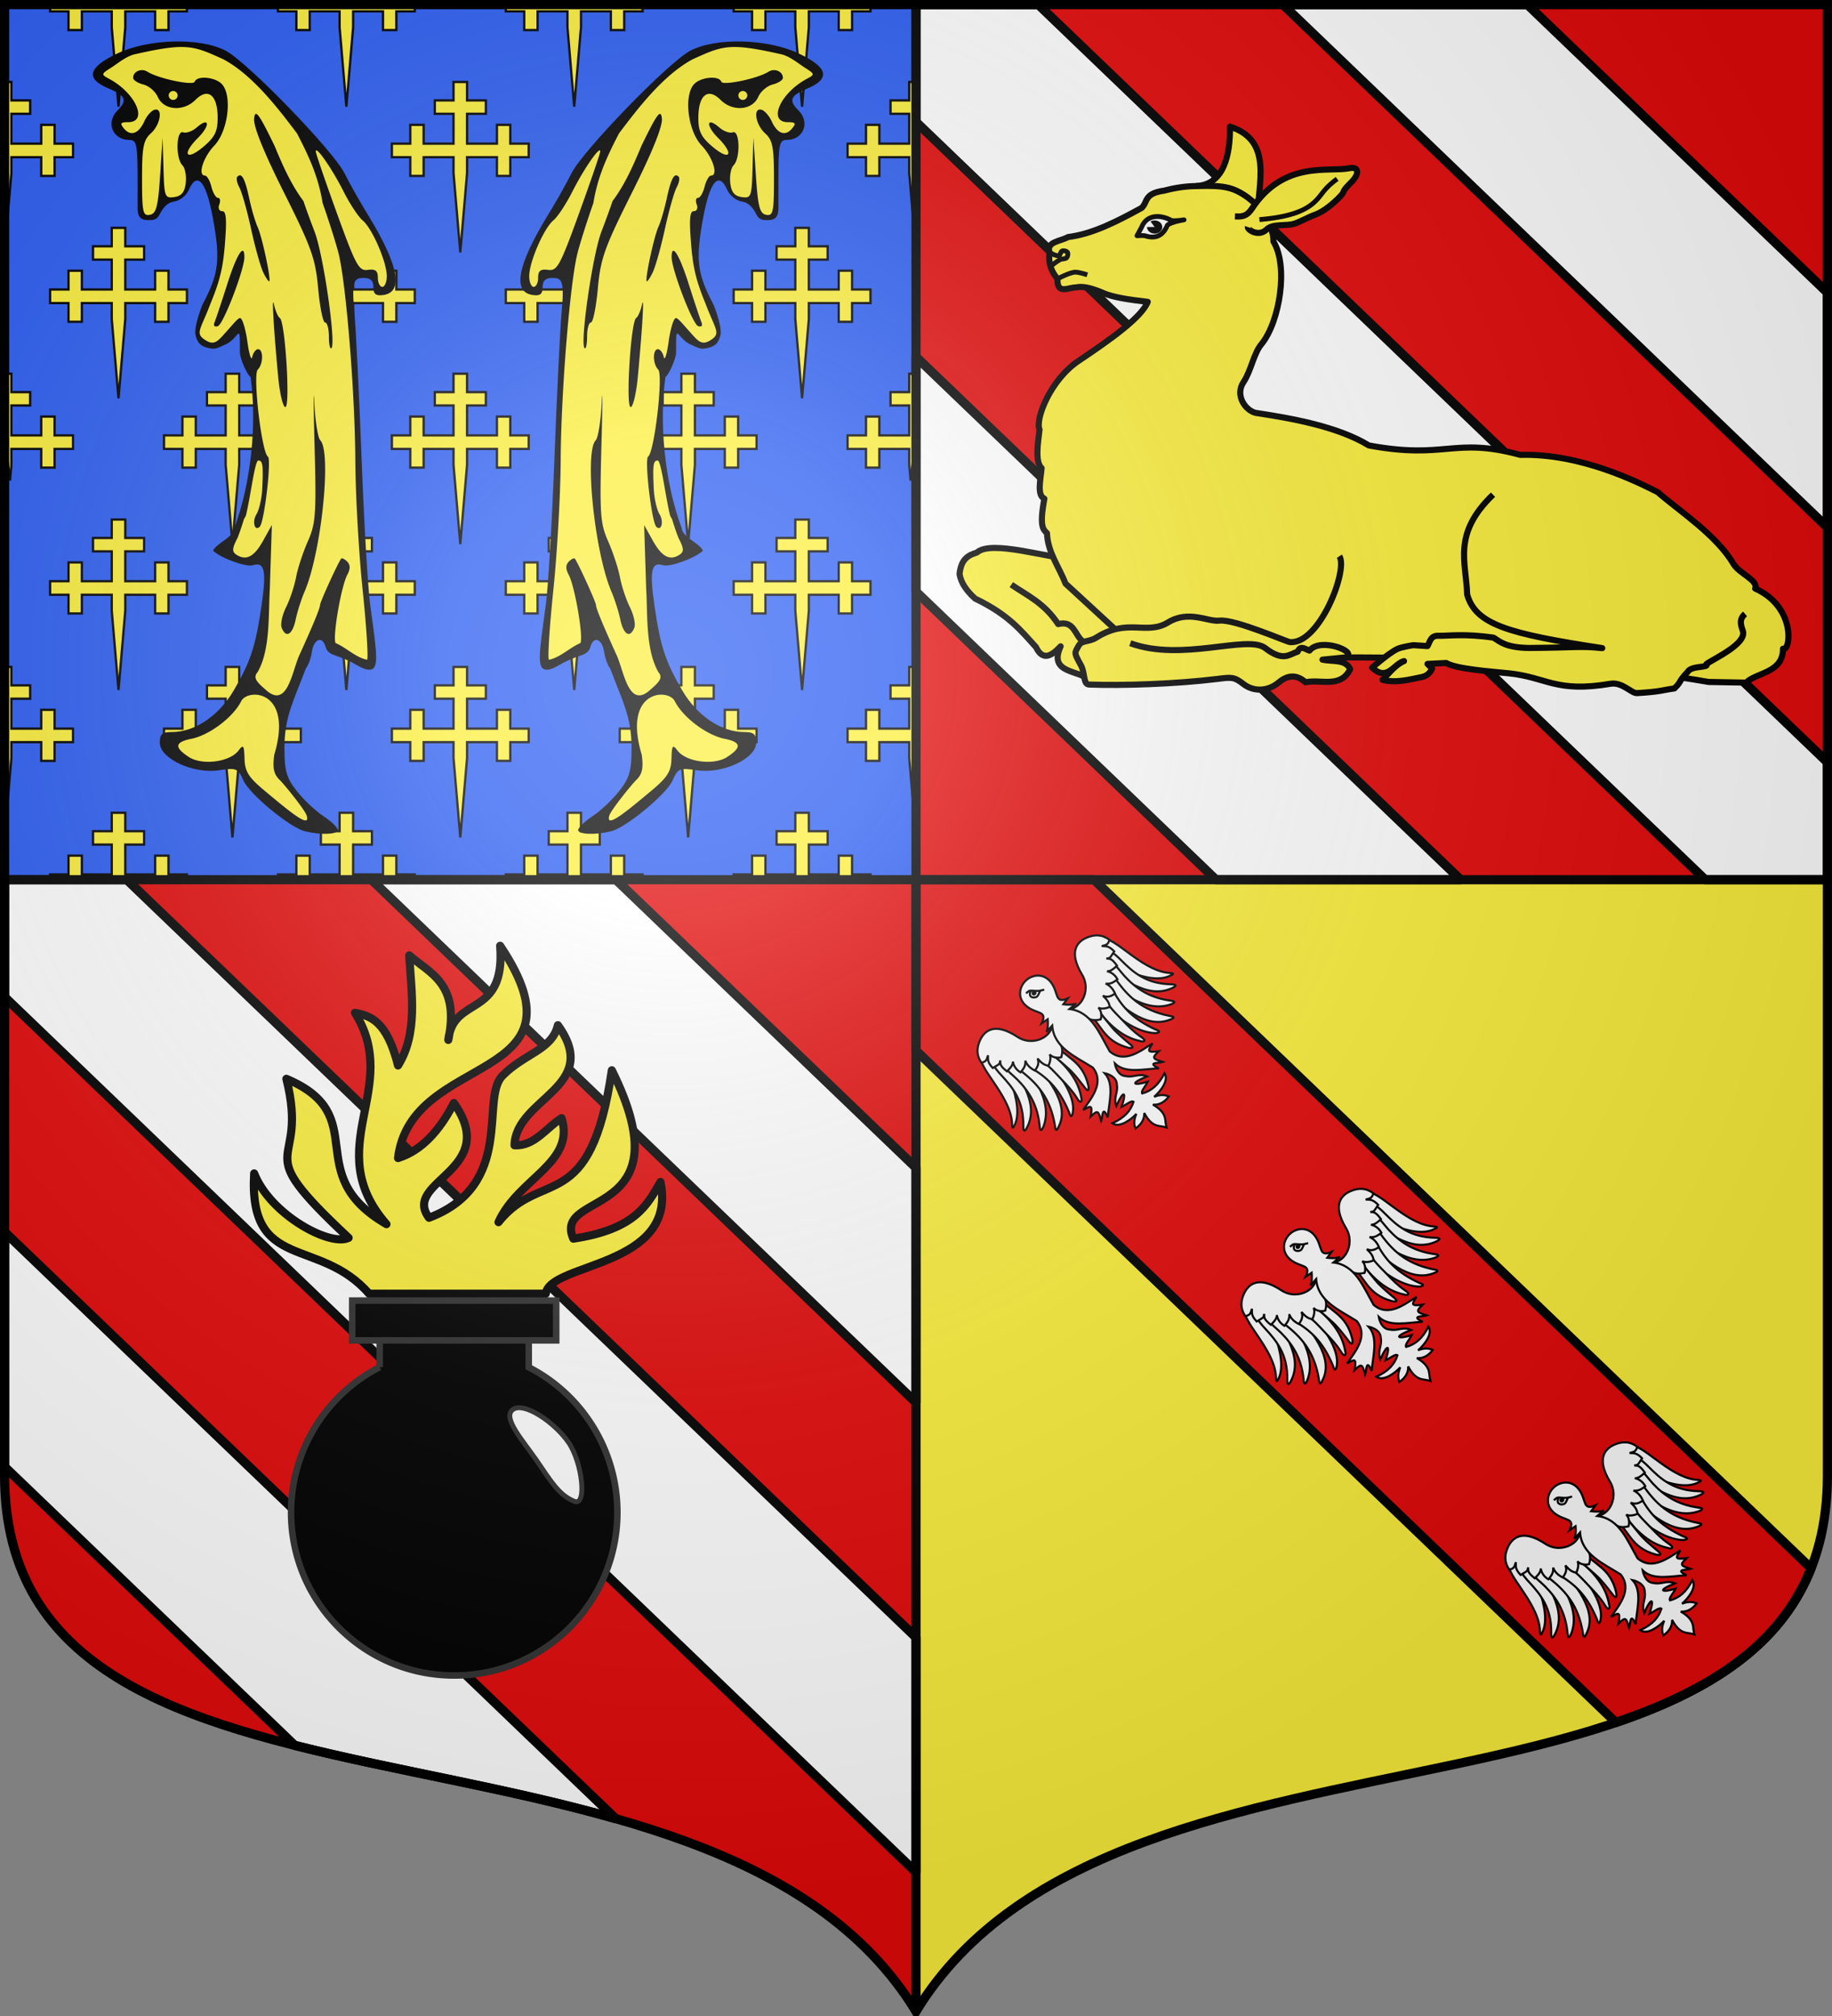 <svg xmlns="http://www.w3.org/2000/svg" xmlns:xlink="http://www.w3.org/1999/xlink" width="600" height="660" version="1.0"><rect width="100%" height="100%" fill="#808080" stroke="none"/><defs><g id="b"><path id="a" d="M0 0v1h.5z" transform="rotate(18 3.157 -.5)"/><use xlink:href="#a" width="810" height="540" transform="scale(-1 1)"/></g><g id="c"><use xlink:href="#b" width="810" height="540" transform="rotate(72)"/><use xlink:href="#b" width="810" height="540" transform="rotate(144)"/></g><g id="f"><path id="e" d="M0 0v1h.5z" transform="rotate(18 3.157 -.5)"/><use xlink:href="#e" width="810" height="540" transform="scale(-1 1)"/></g><g id="g"><use xlink:href="#f" width="810" height="540" transform="rotate(72)"/><use xlink:href="#f" width="810" height="540" transform="rotate(144)"/></g><g id="i"><path id="h" d="M0 0v1h.5z" transform="rotate(18 3.157 -.5)"/><use xlink:href="#h" width="810" height="540" transform="scale(-1 1)"/></g><g id="k"><path id="j" d="M0 0v1h.5z" transform="rotate(18 3.157 -.5)"/><use xlink:href="#j" width="810" height="540" transform="scale(-1 1)"/></g><g id="l"><use xlink:href="#k" width="810" height="540" transform="rotate(72)"/><use xlink:href="#k" width="810" height="540" transform="rotate(144)"/></g><g id="o"><path id="n" d="M0 0v1h.5z" transform="rotate(18 3.157 -.5)"/><use xlink:href="#n" width="810" height="540" transform="scale(-1 1)"/></g><g id="p"><use xlink:href="#o" width="810" height="540" transform="rotate(72)"/><use xlink:href="#o" width="810" height="540" transform="rotate(144)"/></g><g id="r"><path id="q" d="M0 0v1h.5z" transform="rotate(18 3.157 -.5)"/><use xlink:href="#q" width="810" height="540" transform="scale(-1 1)"/></g><g id="s"><use xlink:href="#r" width="810" height="540" transform="rotate(72)"/><use xlink:href="#r" width="810" height="540" transform="rotate(144)"/></g><g id="w"><path id="v" d="M0 0v1h.5z" transform="rotate(18 3.157 -.5)"/><use xlink:href="#v" width="810" height="540" transform="scale(-1 1)"/></g><g id="x"><use xlink:href="#w" width="810" height="540" transform="rotate(72)"/><use xlink:href="#w" width="810" height="540" transform="rotate(144)"/></g><g id="z"><use xlink:href="#k" width="810" height="540" transform="rotate(72)"/><use xlink:href="#k" width="810" height="540" transform="rotate(144)"/></g><g id="C"><path id="B" d="M0 0v1h.5z" transform="rotate(18 3.157 -.5)"/><use xlink:href="#B" width="810" height="540" transform="scale(-1 1)"/></g><g id="D"><use xlink:href="#C" width="810" height="540" transform="rotate(72)"/><use xlink:href="#C" width="810" height="540" transform="rotate(144)"/></g><g id="E"><path d="m0-1-.309.951.476.155z"/><use xlink:href="#q" width="810" height="540" transform="scale(-1 1)"/></g><g id="F"><use xlink:href="#E" width="810" height="540" transform="rotate(72)"/><use xlink:href="#E" width="810" height="540" transform="rotate(144)"/></g><g id="I"><path id="H" d="M0 0v1h.5z" transform="rotate(18 3.157 -.5)"/><use xlink:href="#H" width="810" height="540" transform="scale(-1 1)"/></g><g id="J"><use xlink:href="#I" width="810" height="540" transform="rotate(72)"/><use xlink:href="#I" width="810" height="540" transform="rotate(144)"/></g><g id="L"><path id="K" d="M0 0v1h.5z" transform="rotate(18 3.157 -.5)"/><use xlink:href="#K" width="810" height="540" transform="scale(-1 1)"/></g><g id="O"><path id="N" d="M0 0v1h.5z" transform="rotate(18 3.157 -.5)"/><use xlink:href="#N" width="810" height="540" transform="scale(-1 1)"/></g><g id="P"><use xlink:href="#O" width="810" height="540" transform="rotate(72)"/><use xlink:href="#O" width="810" height="540" transform="rotate(144)"/></g><g id="Q"><path d="m0-1-.309.951.476.155z"/><use xlink:href="#j" width="810" height="540" transform="scale(-1 1)"/></g><g id="S"><path d="m0-1-.309.951.476.155z"/><use xlink:href="#v" width="810" height="540" transform="scale(-1 1)"/></g><g id="T"><use xlink:href="#S" width="810" height="540" transform="rotate(72)"/><use xlink:href="#S" width="810" height="540" transform="rotate(144)"/></g><g id="W"><use xlink:href="#i" width="810" height="540" transform="rotate(72)"/><use xlink:href="#i" width="810" height="540" transform="rotate(144)"/></g><g id="Y"><use xlink:href="#w" width="810" height="540" transform="rotate(72)"/><use xlink:href="#w" width="810" height="540" transform="rotate(144)"/></g><g id="ab"><use xlink:href="#r" width="810" height="540" transform="rotate(72)"/><use xlink:href="#r" width="810" height="540" transform="rotate(144)"/></g><g id="ad"><path id="ac" d="M0 0v1h.5z" transform="rotate(18 3.157 -.5)"/><use xlink:href="#ac" width="810" height="540" transform="scale(-1 1)"/></g><g id="ae"><use xlink:href="#ad" width="810" height="540" transform="rotate(72)"/><use xlink:href="#ad" width="810" height="540" transform="rotate(144)"/></g><g id="ah"><path id="ag" d="M0 0v1h.5z" transform="rotate(18 3.157 -.5)"/><use xlink:href="#ag" width="810" height="540" transform="scale(-1 1)"/></g><g id="ai"><use xlink:href="#ah" width="810" height="540" transform="rotate(72)"/><use xlink:href="#ah" width="810" height="540" transform="rotate(144)"/></g><g id="ak"><path id="aj" d="M0 0v1h.5z" transform="rotate(18 3.157 -.5)"/><use xlink:href="#aj" width="810" height="540" transform="scale(-1 1)"/></g><g id="al"><use xlink:href="#ak" width="810" height="540" transform="rotate(72)"/><use xlink:href="#ak" width="810" height="540" transform="rotate(144)"/></g><g id="an"><path id="am" d="M0 0v1h.5z" transform="rotate(18 3.157 -.5)"/><use xlink:href="#am" width="810" height="540" transform="scale(-1 1)"/></g><g id="ao"><use xlink:href="#an" width="810" height="540" transform="rotate(72)"/><use xlink:href="#an" width="810" height="540" transform="rotate(144)"/></g><g id="aq"><path id="ap" d="M0 0v1h.5z" transform="rotate(18 3.157 -.5)"/><use xlink:href="#ap" width="810" height="540" transform="scale(-1 1)"/></g><g id="ar"><use xlink:href="#aq" width="810" height="540" transform="rotate(72)"/><use xlink:href="#aq" width="810" height="540" transform="rotate(144)"/></g><g id="au"><path id="at" d="M0 0v1h.5z" transform="rotate(18 3.157 -.5)"/><use xlink:href="#at" width="810" height="540" transform="scale(-1 1)"/></g><g id="av"><use xlink:href="#au" width="810" height="540" transform="rotate(72)"/><use xlink:href="#au" width="810" height="540" transform="rotate(144)"/></g><g id="ax"><path id="aw" d="M0 0v1h.5z" transform="rotate(18 3.157 -.5)"/><use xlink:href="#aw" width="810" height="540" transform="scale(-1 1)"/></g><g id="ay"><use xlink:href="#ax" width="810" height="540" transform="rotate(72)"/><use xlink:href="#ax" width="810" height="540" transform="rotate(144)"/></g><g id="aB"><path id="aA" d="M0 0v1h.5z" transform="rotate(18 3.157 -.5)"/><use xlink:href="#aA" width="810" height="540" transform="scale(-1 1)"/></g><g id="aC"><use xlink:href="#aB" width="810" height="540" transform="rotate(72)"/><use xlink:href="#aB" width="810" height="540" transform="rotate(144)"/></g><g id="aG"><path id="aF" d="M0 0v1h.5z" transform="rotate(18 3.157 -.5)"/><use xlink:href="#aF" width="810" height="540" transform="scale(-1 1)"/></g><g id="aH"><use xlink:href="#aG" width="810" height="540" transform="rotate(72)"/><use xlink:href="#aG" width="810" height="540" transform="rotate(144)"/></g><g id="aJ"><path id="aI" d="M0 0v1h.5z" transform="rotate(18 3.157 -.5)"/><use xlink:href="#aI" width="810" height="540" transform="scale(-1 1)"/></g><g id="aK"><use xlink:href="#aJ" width="810" height="540" transform="rotate(72)"/><use xlink:href="#aJ" width="810" height="540" transform="rotate(144)"/></g><g id="aN"><use xlink:href="#k" width="810" height="540" transform="rotate(72)"/><use xlink:href="#k" width="810" height="540" transform="rotate(144)"/></g><g id="aP"><path id="aO" d="M0 0v1h.5z" transform="rotate(18 3.157 -.5)"/><use xlink:href="#aO" width="810" height="540" transform="scale(-1 1)"/></g><g id="aQ"><use xlink:href="#aP" width="810" height="540" transform="rotate(72)"/><use xlink:href="#aP" width="810" height="540" transform="rotate(144)"/></g><g id="aS"><path id="aR" d="M0 0v1h.5z" transform="rotate(18 3.157 -.5)"/><use xlink:href="#aR" width="810" height="540" transform="scale(-1 1)"/></g><g id="aT"><use xlink:href="#aS" width="810" height="540" transform="rotate(72)"/><use xlink:href="#aS" width="810" height="540" transform="rotate(144)"/></g><g id="aV"><path id="aU" d="M0 0v1h.5z" transform="rotate(18 3.157 -.5)"/><use xlink:href="#aU" width="810" height="540" transform="scale(-1 1)"/></g><g id="aX"><path id="aW" d="M0 0v1h.5z" transform="rotate(18 3.157 -.5)"/><use xlink:href="#aW" width="810" height="540" transform="scale(-1 1)"/></g><g id="aY"><use xlink:href="#aX" width="810" height="540" transform="rotate(72)"/><use xlink:href="#aX" width="810" height="540" transform="rotate(144)"/></g><g id="aZ"><path d="m0-1-.309.951.476.155z"/><use xlink:href="#y" width="810" height="540" transform="scale(-1 1)"/></g><g id="bb"><use xlink:href="#i" width="810" height="540" transform="rotate(72)"/><use xlink:href="#i" width="810" height="540" transform="rotate(144)"/></g><g id="bd"><path id="bc" d="M0 0v1h.5z" transform="rotate(18 3.157 -.5)"/><use xlink:href="#bc" width="810" height="540" transform="scale(-1 1)"/></g><g id="bf"><path d="m0-1-.309.951.476.155z"/><use xlink:href="#K" width="810" height="540" transform="scale(-1 1)"/></g><g id="bg"><use xlink:href="#bf" width="810" height="540" transform="rotate(72)"/><use xlink:href="#bf" width="810" height="540" transform="rotate(144)"/></g><g id="bh"><path d="m0-1-.309.951.476.155z"/><use xlink:href="#V" width="810" height="540" transform="scale(-1 1)"/></g><g id="bi"><use xlink:href="#bh" width="810" height="540" transform="rotate(72)"/><use xlink:href="#bh" width="810" height="540" transform="rotate(144)"/></g><g id="bk"><path id="bj" d="M0 0v1h.5z" transform="rotate(18 3.157 -.5)"/><use xlink:href="#bj" width="810" height="540" transform="scale(-1 1)"/></g><g id="bl"><use xlink:href="#bk" width="810" height="540" transform="rotate(72)"/><use xlink:href="#bk" width="810" height="540" transform="rotate(144)"/></g><g id="br"><use xlink:href="#Q" width="810" height="540" transform="rotate(72)"/><use xlink:href="#Q" width="810" height="540" transform="rotate(144)"/></g><g id="bs"><path d="m0-1-.309.951.476.155z"/><use xlink:href="#q" width="810" height="540" transform="scale(-1 1)"/></g><g id="bu"><path id="bt" d="M0 0v1h.5z" transform="rotate(18 3.157 -.5)"/><use xlink:href="#bt" width="810" height="540" transform="scale(-1 1)"/></g><g id="bv"><use xlink:href="#bu" width="810" height="540" transform="rotate(72)"/><use xlink:href="#bu" width="810" height="540" transform="rotate(144)"/></g><g id="bw"><path d="m0-1-.309.951.476.155z"/><use xlink:href="#X" width="810" height="540" transform="scale(-1 1)"/></g><g id="bx"><path d="m0-1-.309.951.476.155z"/><use xlink:href="#h" width="810" height="540" transform="scale(-1 1)"/></g><g id="by"><use xlink:href="#bx" width="810" height="540" transform="rotate(72)"/><use xlink:href="#bx" width="810" height="540" transform="rotate(144)"/></g><g id="bA"><use xlink:href="#r" width="810" height="540" transform="rotate(72)"/><use xlink:href="#r" width="810" height="540" transform="rotate(144)"/></g><g id="bC"><path d="m0-1-.309.951.476.155z"/><use xlink:href="#bq" width="810" height="540" transform="scale(-1 1)"/></g><g id="bE"><use xlink:href="#O" width="810" height="540" transform="rotate(72)"/><use xlink:href="#O" width="810" height="540" transform="rotate(144)"/></g><g id="bG"><path id="bF" d="M0 0v1h.5z" transform="rotate(18 3.157 -.5)"/><use xlink:href="#bF" width="810" height="540" transform="scale(-1 1)"/></g><g id="bH"><use xlink:href="#bG" width="810" height="540" transform="rotate(72)"/><use xlink:href="#bG" width="810" height="540" transform="rotate(144)"/></g><g id="bJ"><path id="bI" d="M0 0v1h.5z" transform="rotate(18 3.157 -.5)"/><use xlink:href="#bI" width="810" height="540" transform="scale(-1 1)"/></g><g id="bM"><use xlink:href="#I" width="810" height="540" transform="rotate(72)"/><use xlink:href="#I" width="810" height="540" transform="rotate(144)"/></g><g id="bO"><path id="bN" d="M0 0v1h.5z" transform="rotate(18 3.157 -.5)"/><use xlink:href="#bN" width="810" height="540" transform="scale(-1 1)"/></g><g id="bP"><use xlink:href="#bO" width="810" height="540" transform="rotate(72)"/><use xlink:href="#bO" width="810" height="540" transform="rotate(144)"/></g><g id="bS"><path id="bR" d="M0 0v1h.5z" transform="rotate(18 3.157 -.5)"/><use xlink:href="#bR" width="810" height="540" transform="scale(-1 1)"/></g><g id="bT"><use xlink:href="#bS" width="810" height="540" transform="rotate(72)"/><use xlink:href="#bS" width="810" height="540" transform="rotate(144)"/></g><g id="bV"><path id="bU" d="M0 0v1h.5z" transform="rotate(18 3.157 -.5)"/><use xlink:href="#bU" width="810" height="540" transform="scale(-1 1)"/></g><g id="bW"><use xlink:href="#bV" width="810" height="540" transform="rotate(72)"/><use xlink:href="#bV" width="810" height="540" transform="rotate(144)"/></g><g id="bZ"><path id="bY" d="M0 0v1h.5z" transform="rotate(18 3.157 -.5)"/><use xlink:href="#bY" width="810" height="540" transform="scale(-1 1)"/></g><g id="ca"><use xlink:href="#bZ" width="810" height="540" transform="rotate(72)"/><use xlink:href="#bZ" width="810" height="540" transform="rotate(144)"/></g><g id="cb"><use xlink:href="#bw" width="810" height="540" transform="rotate(72)"/><use xlink:href="#bw" width="810" height="540" transform="rotate(144)"/></g><g id="cc"><path d="m0-1-.309.951.476.155z"/><use xlink:href="#B" width="810" height="540" transform="scale(-1 1)"/></g><g id="cd"><use xlink:href="#cc" width="810" height="540" transform="rotate(72)"/><use xlink:href="#cc" width="810" height="540" transform="rotate(144)"/></g><g id="ce"><path d="m0-1-.309.951.476.155z"/><use xlink:href="#y" width="810" height="540" transform="scale(-1 1)"/></g><g id="ch"><use xlink:href="#bd" width="810" height="540" transform="rotate(72)"/><use xlink:href="#bd" width="810" height="540" transform="rotate(144)"/></g><g id="ck"><path id="cj" d="M0 0v1h.5z" transform="rotate(18 3.157 -.5)"/><use xlink:href="#cj" width="810" height="540" transform="scale(-1 1)"/></g><g id="cl"><use xlink:href="#ck" width="810" height="540" transform="rotate(72)"/><use xlink:href="#ck" width="810" height="540" transform="rotate(144)"/></g><g id="cm"><use xlink:href="#L" width="810" height="540" transform="rotate(72)"/><use xlink:href="#L" width="810" height="540" transform="rotate(144)"/></g><g id="cs"><path id="cr" d="M0 0v1h.5z" transform="rotate(18 3.157 -.5)"/><use xlink:href="#cr" width="810" height="540" transform="scale(-1 1)"/></g><g id="ct"><use xlink:href="#cs" width="810" height="540" transform="rotate(72)"/><use xlink:href="#cs" width="810" height="540" transform="rotate(144)"/></g><g id="cv"><path id="cu" d="M0 0v1h.5z" transform="rotate(18 3.157 -.5)"/><use xlink:href="#cu" width="810" height="540" transform="scale(-1 1)"/></g><g id="cw"><use xlink:href="#cv" width="810" height="540" transform="rotate(72)"/><use xlink:href="#cv" width="810" height="540" transform="rotate(144)"/></g><g id="cy"><path id="bq" d="M0 0v1h.5z" transform="rotate(18 3.157 -.5)"/><use xlink:href="#bq" width="810" height="540" transform="scale(-1 1)"/></g><g id="bo"><use xlink:href="#cy" width="810" height="540" transform="rotate(72)"/><use xlink:href="#cy" width="810" height="540" transform="rotate(144)"/></g><g id="cB"><path id="cA" d="M0 0v1h.5z" transform="rotate(18 3.157 -.5)"/><use xlink:href="#cA" width="810" height="540" transform="scale(-1 1)"/></g><g id="cC"><use xlink:href="#cB" width="810" height="540" transform="rotate(72)"/><use xlink:href="#cB" width="810" height="540" transform="rotate(144)"/></g><path id="cE" d="M-298.5-298.5V183c0 129.055 231.64 65.948 298.5 175.5C66.86 248.948 298.5 312.055 298.5 183v-481.5z"/><path id="d" d="M2.922 27.673c0-5.952 2.317-9.844 5.579-11.013 1.448-.519 3.307-.273 5.018 1.447 2.119 2.129 2.736 7.993-3.483 9.121.658-.956.619-3.081-.714-3.787-.99-.524-2.113-.253-2.676.123-.824.552-1.729 2.106-1.679 4.108z"/><path id="m" d="M2.922 27.673c0-5.952 2.317-9.844 5.579-11.013 1.448-.519 3.307-.273 5.018 1.447 2.119 2.129 2.736 7.993-3.483 9.121.658-.956.619-3.081-.714-3.787-.99-.524-2.113-.253-2.676.123-.824.552-1.729 2.106-1.679 4.108z"/><path id="u" d="M2.922 27.673c0-5.952 2.317-9.844 5.579-11.013 1.448-.519 3.307-.273 5.018 1.447 2.119 2.129 2.736 7.993-3.483 9.121.658-.956.619-3.081-.714-3.787-.99-.524-2.113-.253-2.676.123-.824.552-1.729 2.106-1.679 4.108z"/><path id="y" d="M0 0v1h.5z" transform="rotate(18 3.157 -.5)"/><path id="A" d="M2.922 27.673c0-5.952 2.317-9.844 5.579-11.013 1.448-.519 3.307-.273 5.018 1.447 2.119 2.129 2.736 7.993-3.483 9.121.658-.956.619-3.081-.714-3.787-.99-.524-2.113-.253-2.676.123-.824.552-1.729 2.106-1.679 4.108z"/><path id="G" d="M2.922 27.673c0-5.952 2.317-9.844 5.579-11.013 1.448-.519 3.307-.273 5.018 1.447 2.119 2.129 2.736 7.993-3.483 9.121.658-.956.619-3.081-.714-3.787-.99-.524-2.113-.253-2.676.123-.824.552-1.729 2.106-1.679 4.108z"/><path id="M" d="M2.922 27.673c0-5.952 2.317-9.844 5.579-11.013 1.448-.519 3.307-.273 5.018 1.447 2.119 2.129 2.736 7.993-3.483 9.121.658-.956.619-3.081-.714-3.787-.99-.524-2.113-.253-2.676.123-.824.552-1.729 2.106-1.679 4.108z"/><path id="R" d="M2.922 27.673c0-5.952 2.317-9.844 5.579-11.013 1.448-.519 3.307-.273 5.018 1.447 2.119 2.129 2.736 7.993-3.483 9.121.658-.956.619-3.081-.714-3.787-.99-.524-2.113-.253-2.676.123-.824.552-1.729 2.106-1.679 4.108z"/><path id="U" d="M2.922 27.673c0-5.952 2.317-9.844 5.579-11.013 1.448-.519 3.307-.273 5.018 1.447 2.119 2.129 2.736 7.993-3.483 9.121.658-.956.619-3.081-.714-3.787-.99-.524-2.113-.253-2.676.123-.824.552-1.729 2.106-1.679 4.108z"/><path id="V" d="M0 0v1h.5z" transform="rotate(18 3.157 -.5)"/><path id="X" d="M0 0v1h.5z" transform="rotate(18 3.157 -.5)"/><path id="Z" d="M2.922 27.673c0-5.952 2.317-9.844 5.579-11.013 1.448-.519 3.307-.273 5.018 1.447 2.119 2.129 2.736 7.993-3.483 9.121.658-.956.619-3.081-.714-3.787-.99-.524-2.113-.253-2.676.123-.824.552-1.729 2.106-1.679 4.108z"/><path id="aa" d="M0 0v1h.5z" transform="rotate(18 3.157 -.5)"/><path id="af" d="M2.922 27.673c0-5.952 2.317-9.844 5.579-11.013 1.448-.519 3.307-.273 5.018 1.447 2.119 2.129 2.736 7.993-3.483 9.121.658-.956.619-3.081-.714-3.787-.99-.524-2.113-.253-2.676.123-.824.552-1.729 2.106-1.679 4.108z"/><path id="as" d="M2.922 27.673c0-5.952 2.317-9.844 5.579-11.013 1.448-.519 3.307-.273 5.018 1.447 2.119 2.129 2.736 7.993-3.483 9.121.658-.956.619-3.081-.714-3.787-.99-.524-2.113-.253-2.676.123-.824.552-1.729 2.106-1.679 4.108z"/><path id="az" d="M2.922 27.673c0-5.952 2.317-9.844 5.579-11.013 1.448-.519 3.307-.273 5.018 1.447 2.119 2.129 2.736 7.993-3.483 9.121.658-.956.619-3.081-.714-3.787-.99-.524-2.113-.253-2.676.123-.824.552-1.729 2.106-1.679 4.108z"/><path id="aD" d="M0 0v1h.5z" transform="rotate(18 3.157 -.5)"/><path id="aE" d="M2.922 27.673c0-5.952 2.317-9.844 5.579-11.013 1.448-.519 3.307-.273 5.018 1.447 2.119 2.129 2.736 7.993-3.483 9.121.658-.956.619-3.081-.714-3.787-.99-.524-2.113-.253-2.676.123-.824.552-1.729 2.106-1.679 4.108z"/><path id="aL" d="M2.922 27.673c0-5.952 2.317-9.844 5.579-11.013 1.448-.519 3.307-.273 5.018 1.447 2.119 2.129 2.736 7.993-3.483 9.121.658-.956.619-3.081-.714-3.787-.99-.524-2.113-.253-2.676.123-.824.552-1.729 2.106-1.679 4.108z"/><path id="aM" d="M0 0v1h.5z" transform="rotate(18 3.157 -.5)"/><path id="ba" d="M0 0v1h.5z" transform="rotate(18 3.157 -.5)"/><path id="be" d="M2.922 27.673c0-5.952 2.317-9.844 5.579-11.013 1.448-.519 3.307-.273 5.018 1.447 2.119 2.129 2.736 7.993-3.483 9.121.658-.956.619-3.081-.714-3.787-.99-.524-2.113-.253-2.676.123-.824.552-1.729 2.106-1.679 4.108z"/><path id="bm" d="M2.922 27.673c0-5.952 2.317-9.844 5.579-11.013 1.448-.519 3.307-.273 5.018 1.447 2.119 2.129 2.736 7.993-3.483 9.121.658-.956.619-3.081-.714-3.787-.99-.524-2.113-.253-2.676.123-.824.552-1.729 2.106-1.679 4.108z"/><path id="bn" d="M0 0v1h.5z" transform="rotate(18 3.157 -.5)"/><path id="bp" d="M2.922 27.673c0-5.952 2.317-9.844 5.579-11.013 1.448-.519 3.307-.273 5.018 1.447 2.119 2.129 2.736 7.993-3.483 9.121.658-.956.619-3.081-.714-3.787-.99-.524-2.113-.253-2.676.123-.824.552-1.729 2.106-1.679 4.108z"/><path id="bz" d="M0 0v1h.5z" transform="rotate(18 3.157 -.5)"/><path id="bB" d="M2.922 27.673c0-5.952 2.317-9.844 5.579-11.013 1.448-.519 3.307-.273 5.018 1.447 2.119 2.129 2.736 7.993-3.483 9.121.658-.956.619-3.081-.714-3.787-.99-.524-2.113-.253-2.676.123-.824.552-1.729 2.106-1.679 4.108z"/><path id="bD" d="M0 0v1h.5z" transform="rotate(18 3.157 -.5)"/><path id="bK" d="M2.922 27.673c0-5.952 2.317-9.844 5.579-11.013 1.448-.519 3.307-.273 5.018 1.447 2.119 2.129 2.736 7.993-3.483 9.121.658-.956.619-3.081-.714-3.787-.99-.524-2.113-.253-2.676.123-.824.552-1.729 2.106-1.679 4.108z"/><path id="bL" d="M0 0v1h.5z" transform="rotate(18 3.157 -.5)"/><path id="bQ" d="M2.922 27.673c0-5.952 2.317-9.844 5.579-11.013 1.448-.519 3.307-.273 5.018 1.447 2.119 2.129 2.736 7.993-3.483 9.121.658-.956.619-3.081-.714-3.787-.99-.524-2.113-.253-2.676.123-.824.552-1.729 2.106-1.679 4.108z"/><path id="bX" d="M2.922 27.673c0-5.952 2.317-9.844 5.579-11.013 1.448-.519 3.307-.273 5.018 1.447 2.119 2.129 2.736 7.993-3.483 9.121.658-.956.619-3.081-.714-3.787-.99-.524-2.113-.253-2.676.123-.824.552-1.729 2.106-1.679 4.108z"/><path id="cf" d="M2.922 27.673c0-5.952 2.317-9.844 5.579-11.013 1.448-.519 3.307-.273 5.018 1.447 2.119 2.129 2.736 7.993-3.483 9.121.658-.956.619-3.081-.714-3.787-.99-.524-2.113-.253-2.676.123-.824.552-1.729 2.106-1.679 4.108z"/><path id="cg" d="M0 0v1h.5z" transform="rotate(18 3.157 -.5)"/><path id="ci" d="M2.922 27.673c0-5.952 2.317-9.844 5.579-11.013 1.448-.519 3.307-.273 5.018 1.447 2.119 2.129 2.736 7.993-3.483 9.121.658-.956.619-3.081-.714-3.787-.99-.524-2.113-.253-2.676.123-.824.552-1.729 2.106-1.679 4.108z"/><path id="cn" d="M2.922 27.673c0-5.952 2.317-9.844 5.579-11.013 1.448-.519 3.307-.273 5.018 1.447 2.119 2.129 2.736 7.993-3.483 9.121.658-.956.619-3.081-.714-3.787-.99-.524-2.113-.253-2.676.123-.824.552-1.729 2.106-1.679 4.108z"/><path id="co" d="M0 0v1h.5z" transform="rotate(18 3.157 -.5)"/><path id="cp" d="M2.922 27.673c0-5.952 2.317-9.844 5.579-11.013 1.448-.519 3.307-.273 5.018 1.447 2.119 2.129 2.736 7.993-3.483 9.121.658-.956.619-3.081-.714-3.787-.99-.524-2.113-.253-2.676.123-.824.552-1.729 2.106-1.679 4.108z"/><path id="cq" d="M0 0v1h.5z" transform="rotate(18 3.157 -.5)"/><path id="cx" d="M2.922 27.673c0-5.952 2.317-9.844 5.579-11.013 1.448-.519 3.307-.273 5.018 1.447 2.119 2.129 2.736 7.993-3.483 9.121.658-.956.619-3.081-.714-3.787-.99-.524-2.113-.253-2.676.123-.824.552-1.729 2.106-1.679 4.108z"/><path id="cz" d="M2.922 27.673c0-5.952 2.317-9.844 5.579-11.013 1.448-.519 3.307-.273 5.018 1.447 2.119 2.129 2.736 7.993-3.483 9.121.658-.956.619-3.081-.714-3.787-.99-.524-2.113-.253-2.676.123-.824.552-1.729 2.106-1.679 4.108z"/><path id="cD" d="m-267.374-6.853-4.849 23.83-4.848-23.83v-44.741h-25.213v14.546h-9.698v-14.546h-14.546v-9.697h14.546v-14.546h9.698v14.546h25.213v-25.213h-14.546v-9.698h14.546v-14.546h9.697v14.546h14.546v9.698h-14.546v25.213h25.213v-14.546h9.698v14.546h14.546v9.697h-14.546v14.546h-9.698v-14.546h-25.213v44.741z" style="fill:#fcef3c;fill-opacity:1;stroke:#000;stroke-width:3.807;stroke-miterlimit:4;stroke-dasharray:none;stroke-opacity:1;display:inline"/><radialGradient id="cH" cx="-80" cy="-80" r="405" gradientUnits="userSpaceOnUse"><stop offset="0" style="stop-color:#fff;stop-opacity:.31"/><stop offset=".19" style="stop-color:#fff;stop-opacity:.25"/><stop offset=".6" style="stop-color:#6b6b6b;stop-opacity:.125"/><stop offset="1" style="stop-color:#000;stop-opacity:.125"/></radialGradient></defs><g transform="translate(0 -392.362)"><use xlink:href="#cE" width="744.094" height="1052.362" style="fill:#e20909" transform="translate(300 692.362)"/><path d="M598.5 680.362v195c0 129.055-231.64 65.948-298.5 175.5v-370.5z" style="fill:#fcef3c"/><path d="M1.5 393.862v286.5H300v-286.5z" style="opacity:1;fill:#2b5df2;fill-opacity:1;fill-rule:nonzero;stroke:none;stroke-width:1;stroke-linecap:butt;stroke-linejoin:round;stroke-miterlimit:4;stroke-dasharray:none;stroke-opacity:1"/><path d="M300 1.5v38.406l177.813 170.688L558.469 288H598.5v-38.437l-82.281-78.97L340.03 1.5zm120.156 0 134.469 129.063 43.875 42.125V95.813l-5.469-5.25L500.22 1.5zM300 116.813v76.875L398.25 288h80.125l-38.969-37.406zM1.5 288v38.406l177.813 170.688L300 612.938v-76.875l-82.281-78.97L41.53 288zm120.156 0 134.469 129.063L300 459.188v-76.875l-5.469-5.25L201.72 288zM1.5 403.313v76.875l95.031 91.218c33.064 8.347 70.542 14.124 105.125 24l-60.75-58.312z" style="opacity:1;fill:#fff;fill-opacity:1;fill-rule:nonzero;stroke:#000;stroke-width:3;stroke-linecap:butt;stroke-linejoin:round;stroke-miterlimit:4;stroke-dasharray:none;stroke-opacity:1" transform="translate(0 392.362)"/><path d="M300 288v55.938l229.219 219.968c30.073-10.219 53.803-24.814 63.937-50.468L358.281 288z" style="fill:#e20909;fill-opacity:1;fill-rule:nonzero;stroke:#000;stroke-width:3;stroke-linecap:butt;stroke-linejoin:round;stroke-miterlimit:4;stroke-dasharray:none;stroke-opacity:1" transform="translate(0 392.362)"/><path d="M16.406 1.5v2.219h6.032v6.125h4.375V3.719h9.78v5.187l2.22 26 2.218-26V3.72h9.782v6.125h4.374V3.719h6.032V1.5zm74.625 0v2.219h6.031v6.125h4.376V3.719h9.78v5.187l2.22 26 2.218-26V3.72h9.781v6.125h4.376V3.719h6.03V1.5zm74.625 0v2.219h6.031v6.125h4.375V3.719h9.782v5.187l2.219 26 2.218-26V3.72h9.781v6.125h4.375V3.719h6.032V1.5zm74.625 0v2.219h6.031v6.125h4.375V3.719h9.782v5.187l2.219 26 2.218-26V3.72h9.781v6.125h4.375V3.719h6.032V1.5zM1.5 26.844v55.812l2.219-26V51.47H13.5v6.125h4.375v-6.125h6.031V47.03h-6.031v-6.156H13.5v6.156H3.719V37.25h6.156v-4.375H3.719v-6.031zm72.406 0v6.031h-6.125v4.375h6.125v9.781h-9.781v-6.156H59.75v6.156h-6.031v4.438h6.031v6.125h4.375v-6.125h9.781v5.187l2.219 26 2.219-26V51.47h9.781v6.125H92.5v-6.125h6.031V47.03H92.5v-6.156h-4.375v6.156h-9.781V37.25H84.5v-4.375h-6.156v-6.031zm74.625 0v6.031h-6.125v4.375h6.125v9.781h-9.781v-6.156h-4.375v6.156h-6.031v4.438h6.031v6.125h4.375v-6.125h9.781v5.187l2.219 26 2.219-26V51.47h9.781v6.125h4.375v-6.125h6.031V47.03h-6.031v-6.156h-4.375v6.156h-9.781V37.25h6.156v-4.375h-6.156v-6.031zm74.625 0v6.031h-6.125v4.375h6.125v9.781h-9.781v-6.156H209v6.156h-6.031v4.438H209v6.125h4.375v-6.125h9.781v5.187l2.219 26 2.219-26V51.47h9.781v6.125h4.375v-6.125h6.031V47.03h-6.031v-6.156h-4.375v6.156h-9.781V37.25h6.156v-4.375h-6.156v-6.031zm74.625 0v6.031h-6.125v4.375h6.125v9.781H288v-6.156h-4.375v6.156h-6.031v4.438h6.031v6.125H288v-6.125h9.781v5.187l2.219 26V26.844zM36.594 74.594v6.031h-6.125V85h6.125v9.781h-9.782v-6.156h-4.375v6.156h-6.03v4.438h6.03v6.125h4.375v-6.125h9.782v5.187l2.218 26 2.22-26V99.22h9.78v6.125h4.376v-6.125h6.03V94.78h-6.03v-6.156h-4.376v6.156h-9.78V85h6.156v-4.375H41.03v-6.031zm74.625 0v6.031h-6.125V85h6.125v9.781h-9.781v-6.156h-4.376v6.156h-6.03v4.438h6.03v6.125h4.376v-6.125h9.78v5.187l2.22 26 2.218-26V99.22h9.781v6.125h4.376v-6.125h6.03V94.78h-6.03v-6.156h-4.375v6.156h-9.782V85h6.156v-4.375h-6.156v-6.031zm74.625 0v6.031h-6.125V85h6.125v9.781h-9.781v-6.156h-4.375v6.156h-6.032v4.438h6.031v6.125h4.375v-6.125h9.782v5.187l2.219 26 2.218-26V99.22h9.781v6.125h4.375v-6.125h6.032V94.78h-6.031v-6.156h-4.375v6.156h-9.782V85h6.156v-4.375h-6.156v-6.031zm74.625 0v6.031h-6.125V85h6.125v9.781h-9.781v-6.156h-4.375v6.156h-6.032v4.438h6.031v6.125h4.375v-6.125h9.782v5.187l2.219 26 2.218-26V99.22h9.781v6.125h4.375v-6.125h6.032V94.78h-6.031v-6.156h-4.375v6.156h-9.782V85h6.156v-4.375h-6.156v-6.031zM1.5 122.344v8.406c0 9.218.623 18.058 1.781 26.563l.438-5.157v-5.187H13.5v6.125h4.375v-6.125h6.031v-4.438h-6.031v-6.156H13.5v6.156H3.719v-9.781h6.156v-4.375H3.719v-6.031zm72.406 0v6.031h-6.125v4.375h6.125v9.781h-9.781v-6.156H59.75v6.156h-6.031v4.438h6.031v6.125h4.375v-6.125h9.781v5.187l2.219 26 2.219-26v-5.187h9.781v6.125H92.5v-6.125h6.031v-4.438H92.5v-6.156h-4.375v6.156h-9.781v-9.781H84.5v-4.375h-6.156v-6.031zm74.625 0v6.031h-6.125v4.375h6.125v9.781h-9.781v-6.156h-4.375v6.156h-6.031v4.438h6.031v6.125h4.375v-6.125h9.781v5.187l2.219 26 2.219-26v-5.187h9.781v6.125h4.375v-6.125h6.031v-4.438h-6.031v-6.156h-4.375v6.156h-9.781v-9.781h6.156v-4.375h-6.156v-6.031zm74.625 0v6.031h-6.125v4.375h6.125v9.781h-9.781v-6.156H209v6.156h-6.031v4.438H209v6.125h4.375v-6.125h9.781v5.187l2.219 26 2.219-26v-5.187h9.781v6.125h4.375v-6.125h6.031v-4.438h-6.031v-6.156h-4.375v6.156h-9.781v-9.781h6.156v-4.375h-6.156v-6.031zm74.625 0v6.031h-6.125v4.375h6.125v9.781H288v-6.156h-4.375v6.156h-6.031v4.438h6.031v6.125H288v-6.125h9.781v5.187l.438 5.156A196.5 196.5 0 0 0 300 130.75v-8.406zm-261.187 47.75v6.031h-6.125v4.375h6.125v9.781h-9.782v-6.156h-4.375v6.156h-6.03v4.438h6.03v6.125h4.375v-6.125h9.782v5.187l2.218 26 2.22-26v-5.187h9.78v6.125h4.376v-6.125h6.03v-4.438h-6.03v-6.156h-4.376v6.156h-9.78V180.5h6.156v-4.375H41.03v-6.031zm74.625 0v6.031h-6.125v4.375h6.125v9.781h-9.781v-6.156h-4.376v6.156h-6.03v4.438h6.03v6.125h4.376v-6.125h9.78v5.187l2.22 26 2.218-26v-5.187h9.781v6.125h4.376v-6.125h6.03v-4.438h-6.03v-6.156h-4.375v6.156h-9.782V180.5h6.156v-4.375h-6.156v-6.031zm74.625 0v6.031h-6.125v4.375h6.125v9.781h-9.781v-6.156h-4.375v6.156h-6.032v4.438h6.031v6.125h4.375v-6.125h9.782v5.187l2.219 26 2.218-26v-5.187h9.781v6.125h4.375v-6.125h6.032v-4.438h-6.031v-6.156h-4.375v6.156h-9.782V180.5h6.156v-4.375h-6.156v-6.031zm74.625 0v6.031h-6.125v4.375h6.125v9.781h-9.781v-6.156h-4.375v6.156h-6.032v4.438h6.031v6.125h4.375v-6.125h9.782v5.187l2.219 26 2.218-26v-5.187h9.781v6.125h4.375v-6.125h6.032v-4.438h-6.031v-6.156h-4.375v6.156h-9.782V180.5h6.156v-4.375h-6.156v-6.031zM1.5 218.344v55.812l2.219-26v-5.187H13.5v6.125h4.375v-6.125h6.031v-4.438h-6.031v-6.156H13.5v6.156H3.719v-9.781h6.156v-4.375H3.719v-6.031zm72.406 0v6.031h-6.125v4.375h6.125v9.781h-9.781v-6.156H59.75v6.156h-6.031v4.438h6.031v6.125h4.375v-6.125h9.781v5.187l2.219 26 2.219-26v-5.187h9.781v6.125H92.5v-6.125h6.031v-4.438H92.5v-6.156h-4.375v6.156h-9.781v-9.781H84.5v-4.375h-6.156v-6.031zm74.625 0v6.031h-6.125v4.375h6.125v9.781h-9.781v-6.156h-4.375v6.156h-6.031v4.438h6.031v6.125h4.375v-6.125h9.781v5.187l2.219 26 2.219-26v-5.187h9.781v6.125h4.375v-6.125h6.031v-4.438h-6.031v-6.156h-4.375v6.156h-9.781v-9.781h6.156v-4.375h-6.156v-6.031zm74.625 0v6.031h-6.125v4.375h6.125v9.781h-9.781v-6.156H209v6.156h-6.031v4.438H209v6.125h4.375v-6.125h9.781v5.187l2.219 26 2.219-26v-5.187h9.781v6.125h4.375v-6.125h6.031v-4.438h-6.031v-6.156h-4.375v6.156h-9.781v-9.781h6.156v-4.375h-6.156v-6.031zm74.625 0v6.031h-6.125v4.375h6.125v9.781H288v-6.156h-4.375v6.156h-6.031v4.438h6.031v6.125H288v-6.125h9.781v5.187l2.219 26v-55.812zm-261.187 47.75v6.031h-6.125v4.375h6.125v9.781h-9.782v-6.156h-4.375v6.156h-6.03V288h44.812v-1.719h-6.032v-6.156h-4.374v6.156H41.03V276.5h6.157v-4.375H41.03v-6.031zm74.625 0v6.031h-6.125v4.375h6.125v9.781h-9.781v-6.156h-4.376v6.156h-6.03V288h44.812v-1.719h-6.031v-6.156h-4.375v6.156h-9.782V276.5h6.156v-4.375h-6.156v-6.031zm74.625 0v6.031h-6.125v4.375h6.125v9.781h-9.781v-6.156h-4.375v6.156h-6.032V288h44.813v-1.719h-6.031v-6.156h-4.375v6.156h-9.782V276.5h6.156v-4.375h-6.156v-6.031zm74.625 0v6.031h-6.125v4.375h6.125v9.781h-9.781v-6.156h-4.375v6.156h-6.032V288h44.813v-1.719h-6.031v-6.156h-4.375v6.156h-9.782V276.5h6.156v-4.375h-6.156v-6.031z" style="fill:#fcef3c;stroke:#000;stroke-width:.75;stroke-opacity:1" transform="translate(0 392.362)"/></g><path d="M1.5 288h597M300 658.5V1.5" style="opacity:1;fill:none;fill-opacity:1;fill-rule:nonzero;stroke:#000;stroke-width:3;stroke-linecap:butt;stroke-linejoin:round;stroke-miterlimit:4;stroke-dasharray:none;stroke-dashoffset:0;stroke-opacity:1"/><path d="M-549.988 1130.854c-14.864-17.102-35.92-6.375-34.213-35.804 4.804 12.298 22.614 21.872 28.121 19.172-30.952-28.928-11.517-19.283-18.524-47.327 26.004 10.968 3.81 28.196 29.794 43.257-19.938-22.829 4.739-40.41-9.377-62.904 4.777.959 9.489 2.475 12.826 15.676 5.983-9.643 4.003-21.381 3.325-32.777 6.189 5.423 15.149 8.385 11.638 25.176 1.462-13.429 17.106-6.26 15.44-28.027 27.858 41.586-26.56 31.164-30.403 63.18 6.897-2.172 12.299-7.975 16.626-16.389 14.147 20.13-15.663 23.198-7.401 34.16 25.763-9.784 15.181-35.379 21.805-42.199 6.556-6.75 14.822-7.673 16.559-15.114 13.274 18.396-12.52 21.614-12.912 35.742 5.896.37 9.42-5.19 14.014-8.076 4.146 13.375-12.869 17.818-18.783 30.954 12.874-16.18 27.346-1.634 33.747-45.205 22.313 44.955-17.877 35.533-11.468 50.117 18.647-2.812 22.062-10.19 25.956-16.864 5.264 25.532-32.984 23.913-34.159 33.252z" style="fill:#fcef3c;fill-opacity:1;stroke:#000;stroke-width:2.42;stroke-linejoin:round;stroke-miterlimit:4;stroke-dasharray:none;stroke-opacity:1;display:inline" transform="matrix(1.1 0 0 1.1 725.86 -820.399)"/><path d="M-548.85 1133.52v12.196a55.09 55.09 0 0 0-29.92 48.99c0 30.423 24.663 55.086 55.086 55.086 30.425.002 55.09-24.662 55.09-55.086a55.09 55.09 0 0 0-29.92-48.944v-12.243z" style="fill:#000;fill-opacity:1;stroke:#313131;stroke-width:2.2;stroke-miterlimit:4;stroke-dasharray:none;stroke-opacity:1" transform="matrix(.97 0 0 .97 656.734 -663.777)"/><path d="M-558.12 1123.263h68.876v13.428h-68.876z" style="fill:#000;fill-opacity:1;stroke:#313131;stroke-width:2.2;stroke-miterlimit:4;stroke-dasharray:none;stroke-opacity:1" transform="matrix(.97 0 0 .97 656.734 -663.777)"/><path d="M-485.095 1171.111c4.602 6.643 6.366 21.615 2.022 19.924-5.352-2.083-8.263-7.28-12.864-13.924s-11.717-14.467-7.884-17.122c3.832-2.654 14.125 4.479 18.726 11.122z" style="fill:#fff;fill-opacity:1;stroke:#313131;stroke-width:1.65;stroke-miterlimit:4;stroke-dasharray:none;stroke-opacity:1" transform="matrix(.97 0 0 .97 656.734 -663.777)"/><g transform="translate(0 -392.362)"><g id="cF"><path d="M138.73 517.113c-9.868-2.513-36.203-24.287-40.126-33.177-3.544-8.031-4.536-8.447-16.053-6.724-16.831 2.518-38.733-7.659-38.733-17.998 0-5.68 1.498-7.027 7.824-7.027 15.158 0 30.935-10.64 40.73-27.468 10.962-18.832 14.163-28.613 18.055-55.181 3.358-22.92 2.073-29.027-5.598-26.593-4.348 1.38-20.45-4.377-25.858-9.245-.705-.635 1.59-3.166 5.101-5.624 3.51-2.459 8.381-5.93 8.381-9.045 11.356-29.958 15.082-69.698 10.787-99.406-1.827-.61-6.966-11.764-6.956-16.038.051-22.102-.151-8.503-10.463-4.742 0 0-4.318 2.26-6.343 2.314-2.856.075-6.955-.905-9.107-2.784-1.778-1.552-3.066-4.796-3.294-7.145-.554-5.696 4.5-18.537 4.5-18.537 10.99-20.695 12.065-29.572 6.949-57.359-4.41-23.955-10.267-30.636-15.8-18.024-1.582 3.607-5.828 6.977-9.435 7.49-4.215.598-6.808 3.623-8.559 6.558-1.643 2.755-2.31 5.49-6.744 5.627-5.149.158-8.744-.344-8.744-8V90.752c0-23.319-.583-26.234-5.247-26.234-11.13 0-15.784-11.449-7.87-19.362 6.61-6.61 5.367-9.667-5.83-14.346-15.382-6.427-13.556-13.833 5.65-22.919C36.517-1.84 70.188-2.71 86.927 6.057c14.269 7.473 70.514 65.474 77.892 80.322 3.186 6.413 9.864 18.272 14.84 26.353 20.48 33.262 24.092 51.366 10.628 53.278-4.989.709-6.559-.512-6.559-5.1 0-4.226-1.873-6.033-6.252-6.033-5.997 0-8.173.865-6.316 21.133 1.066 11.622 3.228 55.235 4.807 96.917 1.578 41.681 4.133 84.966 5.677 96.188 4.6 33.423 6 42.265-.87 42.265-3.228 0-8.147-3.216-10.93-4.702-2.784-1.486-7.482-3.46-10.44-4.387s-6.076-2.355-6.929-5.619c-2.036-7.784-7.822-5.701-9.105 3.277-.554 3.882-2.311 8.647-3.905 10.587-8.319 21.932-13.725 31.298-14.033 51.11 0 16.013 1.17 20.255 8.016 29.056 4.409 5.669 12.279 13.106 17.489 16.528s9.473 7.521 9.473 9.11c0 2.949-11.522 3.36-21.68.773" style="fill:#000;fill-opacity:1" transform="matrix(.5 0 0 .5 30.434 405.93)"/><path d="M58.952 3.643c-7.169-.146-16.166 1.302-30.781 4.593-6.012 1.055-12.27 6.452-16.125 8.875-6.684 4.203-6.763 4.529-1.469 7.344 17.488 9.3 25.869 28.406 12.469 28.406-5.055 0-5.535.757-2.688 4.188 4.378 5.275 9.616 3.4 13.313-4.781 1.57-3.473 4.496-6.831 6.5-7.47 5.847-1.86 4.22 9.546-2.188 15.345-4.95 4.48-5.812 8.976-5.812 29.812 0 21.796.563 24.425 5.094 23.563 4.22-.804 5.39-5.248 6.75-25.72l1.625-24.75.562 19.876c.514 18.815.886 19.85 7.094 18.969 4.776-.679 6.803-3.217 7.5-9.313.526-4.604-.459-9.771-2.188-11.5-4.537-4.537-4.103-23.23.5-21.562 2.004.726 5.966-.672 8.782-3.125 8.467-7.377 9.218-1.562.875 6.78-10.754 10.754-7.854 15.415 3.593 5.782 7.507-6.316 9.344-10.052 9.344-18.906 0-14.988-6.277-20.066-14.562-11.781-7.91 7.91-20.794 6.87-24.688-2-1.544-3.52-5.803-7.174-9.469-8.094s-6.656-2.866-6.656-4.344c0-4.237 5.468-6.537 9.469-3.969 6.824 4.38 29.852 9.262 30.844 6.532 1.583-4.358 14.041-3.052 18.156 1.906 6.55 7.893 3.555 30.638-5.25 39.844-7.35 7.685-11.106 19.687-6.156 19.687 1.304 0 3.213 3.274 4.218 7.281 1.006 4.008 2.934 7.313 4.313 7.313 1.38 0 1.766 1.939.844 4.344-.934 2.433-.068 4.375 1.937 4.375 2.736 0 3.095 5.801 1.531 24.062-1.57 18.345-5.509 27.1-10.53 39.781-5.077 12.818-8.167 16.003-3.438 19.594 7.154 5.433 9.409 1.76 15.281-4.719 3.965-4.374 7.405-8.75 8.844-8.75s3.574 6.896 4.75 15.313c1.175 8.416 2.618 12.993 3.218 10.187.601-2.805 2.327-5.093 3.813-5.093 3.587 0 3.445 9.71-.188 13.343-3.399 3.4 2.504 54.16 6.625 56.97 2.493 1.699-2.3 42.862-5.343 45.905-3.316 3.316-5.123-3.361-2.188-8.062 1.803-2.887 3.517-10.367 3.813-16.625.746-15.79.351-18.656-2.563-18.656-2.327 0-5.185 24.536-8.187 36.25-.447.802-.822 1.44-1.219 2.125-1.56 5.156-3.301 10.23-4.344 12.593-3.46 6.672-3.558 8.785-.562 10.72 6.367 4.11 11.58 1.384 17.5-9.22l5.687-10.218-1.344 42.156c-.983 16.516.455 39.28-7.937 54.062-2.758 3.324-1.787 5.578 4.844 11.282 14.188 13.437 17.38-10.189 22.093-21.5 9.178-20.118 13.907-31.537 13.907-33.657 0-1.851 11.292-26.67 13.781-30.28.479-.696 2.26.135 3.969 1.843 2.13 2.13 2.187 4.828.156 8.562-4.082 7.508-9.872 41.278-7.688 44.813 7.032 3.02 13.354 9.568 20.594 10.906.91-.91-.383-21.477-2.906-45.687-2.523-24.211-4.693-62.67-4.813-85.5-.228-43.73-6.017-115.091-10.937-134.782-1.602-6.412-6.323-21.317-10.469-33.093-2.698-16.433-8.098-28.906-16.781-45.563-12.649-16.779-29.061-38.196-48.25-48.531C74.33 6.668 68.17 3.829 58.952 3.643m-6.375 28.812c-1.603 0-2.937 1.303-2.937 2.906s1.334 2.938 2.937 2.938 2.906-1.334 2.906-2.938a2.91 2.91 0 0 0-2.906-2.906m54.156 15c1.532-.27 4.783 5.574 12.125 20.656 5.494 13.163 10.808 25.378 19.094 36.5.854 2.806 4.155 11.864 7.313 20.157 5.748 15.095 14.087 72.943 10.968 76.062-.91.911-1.656-2.486-1.656-7.562s-1.118-9.25-2.5-9.25-3.424-9.975-4.531-22.188c-1.784-19.684-4.338-26.84-22.438-62.969-13.325-26.6-20.114-43.427-19.53-48.468.207-1.792.556-2.832 1.155-2.938m39.625 23.875c-.285-.015-.405.244-.375.813.078 1.418 6.323 19.628 13.875 40.468 12.435 34.314 14.336 37.795 20.25 36.97 4.95-.692 6.532.568 6.532 5.124 0 3.307 1.303 6 2.906 6s2.937-3.156 2.937-7.031c0-9.293-9.568-31.329-15.875-36.563-2.748-2.28-8.338-10.758-12.437-18.875-6.728-13.32-15.817-26.798-17.813-26.906M96.14 87.674c2.12-.13 3.983 4.547 6.281 15.25 1.49 6.938 3.925 15.231 5.406 18.437 2.886 6.248 8.954 34.39 7.688 35.657-.419.418-2.188-2.177-3.938-5.782s-5.346-16.414-7.969-28.437c-2.622-12.024-6.068-24.257-7.687-27.219s-2.194-6.15-1.281-7.062c.524-.525 1.01-.814 1.5-.844m1.968 49.375c.702.09 1.094 1.442 1.094 4.156 0 8.16-13.756 43.992-17.344 45.188-2.316.772-3.136-.273-2.125-2.72.912-2.203 4.678-13.516 8.375-25.124 4.404-13.824 8.208-21.731 10-21.5m20.063 33.781c.116.056.263.558.469 1.531.845 4.008 2.577 7.949 3.812 8.75 3.492 2.266 6.946 58.282 3.594 58.282-1.566 0-3.67-8.835-4.688-19.657-2.653-28.197-3.997-49.295-3.187-48.906m26.469 61.094c.068.081.188 1.558.343 4.562.624 12.018 2.378 23.097 3.907 24.625 7.598 7.6.743 73.611-10.313 99.25-2.074 4.81-4.683 13.009-5.781 18.22-2.099 9.957-6.425 12.416-9.188 5.218-.899-2.344.428-8.374 2.938-13.406s5.444-13.892 6.531-19.688c1.088-5.796 4.572-16.353 7.719-23.469 5.16-11.666 5.578-17.843 4.375-62.78-.55-20.556-.735-32.776-.531-32.532m-39.563 195.812c-3.774.242-6.979 1.982-8.062 4.47-5.278 10.128-19.632 21.24-31.532 24.187-11.864 2.225-12.616 5.608-2.718 12.093 8.709 5.707 26.824 3.39 32.562-4.156 3.214-4.226 3.727-3.53 3.969 5.344.228 8.371 2.632 12.155 13.406 21.125 15.084 12.557 30.173 25.41 27.281 16-1.108-3.607-14.698-20.422-17.562-23.156-3.942-3.764-4.835-7.773-3.656-16.563 9.263-30.853-4.043-39.96-13.688-39.344" style="fill:#fcef3c;fill-opacity:1" transform="matrix(.5 0 0 .5 30.434 405.93)"/></g><use xlink:href="#cF" width="600" height="660" transform="matrix(-1 0 0 1 300 0)"/></g><path d="M-349.928 269.73c-11.486-.897-29.671-7.006-34.455-2.691-2.644.813-5.125 1.952-5.652 6.998.476 3.102 2.494 5.689 5.114 8.076 11.04 5.293 15.102 10.587 19.919 15.881 2.26 4.667 5.105 2.88 8.075-.27-4.229 9.194 6.422 7.566 9.69 11.306l22.342-25.302" style="opacity:1;fill:#fcef3c;fill-opacity:1;fill-rule:nonzero;stroke:#000;stroke-width:2;stroke-linecap:butt;stroke-linejoin:round;stroke-miterlimit:4;stroke-dasharray:none;stroke-dashoffset:0;stroke-opacity:1" transform="translate(704.298 -86.131)"/><path d="M-373.077 277.537c5.255 3.602 10.757 5.973 15.343 12.92 5.29-1.364 5.42 3.723 8.075 5.653" style="opacity:1;fill:none;fill-opacity:1;fill-rule:nonzero;stroke:#000;stroke-width:2;stroke-linecap:butt;stroke-linejoin:round;stroke-miterlimit:4;stroke-dasharray:none;stroke-dashoffset:0;stroke-opacity:1" transform="translate(704.298 -86.131)"/><path d="M-312.628-245.322c9.279-.356 11.255-10.365 11.161-19.454 14.336 4.644 9.127 18.561 8.967 30.188l-13.283.548" style="opacity:1;fill:#fcef3c;fill-opacity:1;fill-rule:nonzero;stroke:#000;stroke-width:2;stroke-linecap:butt;stroke-linejoin:round;stroke-miterlimit:4;stroke-dasharray:none;stroke-dashoffset:0;stroke-opacity:1" transform="translate(704.298 306.23)"/><path d="M-309-245.375c-1.177.001-2.376.045-3.625.063-2.999.042-6.384.434-10.406 1.5-6.728.932-5.267 3.697-7.375 5.656-8.03 4.389-16.065 8.55-24.094 9.531-2.445 1.424-7.246 1.503-6.062 5-.497 3.917.793 6.494 2.593 8.688-.182 5.355 3.633 2.742 6.094 2.812 1.676-.395 4.101-.19 8.656 1.719 3.464 1.59 9.06 2.322 14.813 3-1.974 5.024-12.103 12.288-22.594 19.281-9.23 6.153-14.333 19.08-12.844 22.563-.501 4.251-1.551 10.626.688 12.593-.367 3.983-1.585 8.875.906 10-1.71 9.092-.408 10.086.844 11.281.263 6.379 3.982 11.03 6.062 16.5l21.219 19.532-9.281 6-4.625 2.781c57.241-6.352 149.177-5.577 203.312 3.906l12.313.219c3.197-3.347 12.12-3.087 12.052-11.099 2.456 1.184 4.528-13.554-9.115-19.713 1.155-2.652-5.241-4.9-7.09-8.034-5.637-9.56-17.78-17.347-24.847-23.529-5.823-2.921-24.84-12.738-45-12.187-21.9-5.96-24.283 1.62-49.576-3.088-10.257-6.247-25.42-8.9-37.087-10.66-3.435-.85-6.806-5.803-3.988-10.03 2.553-3.827 3.31-9.425 5.932-12.504 6.038-7.47 8.788-25.587 3.906-33.531.013-6.086-5.19-13.457-12.156-16.687-2.885-1.339-6.095-1.566-9.625-1.563z" style="fill:#fcef3c;fill-opacity:1;stroke:#000;stroke-width:2;stroke-linecap:butt;stroke-linejoin:round;stroke-miterlimit:4;stroke-dasharray:none;stroke-opacity:1" transform="translate(704.298 306.23)"/><path d="M-316.514-234.265s-4.11.644-5.425 1.736c-1.401 3.305-3.715 4.676-7.378 3.472-.768-.14-2.604 0-2.604 0l1.52-2.821c1.694-4.293 6.368-4.085 9.764-2.17 1.207.279 4.123-.217 4.123-.217z" style="fill:#fff;fill-opacity:1;stroke:#000;stroke-width:1.575;stroke-linecap:butt;stroke-linejoin:round;stroke-miterlimit:4;stroke-dasharray:none;stroke-opacity:1" transform="translate(704.298 306.23)"/><path d="M-359.914-219.292s1.894-1.507 2.821-1.953c.613-.295 1.731-.132 2.17-.651.34-.401.514-1.303.217-1.736-.303-.443-1.232-.62-1.736-.434-.525.193-.55 1.351-1.085 1.519-.923.29-3.038-1.085-3.038-1.085M-357.96-214.952s3.834-2.026 5.641-2.17c1.26-.101 4.123.868 4.123.868" style="fill:none;fill-opacity:1;stroke:#000;stroke-width:1.575;stroke-linecap:butt;stroke-linejoin:round;stroke-miterlimit:4;stroke-dasharray:none;stroke-opacity:1" transform="translate(704.298 306.23)"/><path d="M-295.61-231.911c-.262.788 3.459 3.46 6.21.757 1.952-1.917 6.326-.998 8.936-1.817 2.078-.652 4.608-2.162 6.665-2.878 4.425-1.54 9.3-6.836 9.39-7.27.3-1.424 2.482-3.022 3.636-4.544 1.48-1.955 1.437-4.123-1.666-3.484-6.565 1.352-21.385-2.658-31.808 13.178-1.69 2.568-3.226 2.735-5.604 2.574" style="fill:#fcef3c;fill-opacity:1;stroke:#000;stroke-width:2;stroke-linecap:butt;stroke-linejoin:round;stroke-miterlimit:4;stroke-dasharray:none;stroke-opacity:1" transform="translate(704.298 306.23)"/><path d="M-291.823-234.334c13.046-1.09 17.122-4.276 19.841-7.725 1.35-1.713 2.299-3.16 5.604-5.604" style="fill:none;fill-opacity:1;stroke:#000;stroke-width:1.575;stroke-linecap:butt;stroke-linejoin:round;stroke-miterlimit:4;stroke-dasharray:none;stroke-opacity:1" transform="translate(704.298 306.23)"/><path d="M701.707 665.93a2.372 2.049 0 1 1-1.096-1.726l-1.276 1.727z" style="fill:#000;fill-opacity:1;stroke:none;stroke-width:1.5;stroke-linecap:butt;stroke-linejoin:round;stroke-miterlimit:4;stroke-dasharray:none;stroke-opacity:1" transform="matrix(-1.05 0 0 1.05 1112.46 -624.904)"/><path d="M-215.32-144.285c-13.393 12.895-8.774 22.05-8.468 32.713 2.83 9.744 13.117 12.77 44.25 17.525-7.587-.757-7.798-.17-23.937-.048-7.397-.123-9.267-1.825-11.662-3.376-9.487-1.383-14.661-.555-17.968-.614-2.693-.157-2.821 1.93-3.683 3.376l-4.603-.307s-3.759.55-5.217 1.227c-2.806 1.302-8.286 6.138-8.286 6.138 4.984 4.664 7-1.275 10.434-2.148-2.718 1.132-4.798 3.86-7.058 6.138 4.475 1.127 8.67-.083 12.889-.921 1.873-.372 2.752-1.54 3.376-2.762l-1.535-1.534 6.138-.307c3.253 1.988 15.021 2.82 20.423 3.375 12.7 1.308 15.281 6.46 33.45 3.424 3.74-.624 6.838 3.17 8.594 3.07 7.91-.458 8.318-1.016 12.275-1.535 2.465-2.427 1.154-2.055 4.296-5.365 1.17-2.249 7.309-1.284 6.159-2.604 2.294-1.7 13.139-6.539 11.99-10.751-.368-1.346-1.668-3.703.696-5.675M-265.633-124.142c2.962 4.407-6.58 29.036-16.234 28.113-1.058-.1-18.14-7.605-23.068-7.015-3.806.456-9.965-3.582-16.807.579-7.118 4.33-13.174-1.563-23.51 4.975-2.418 1.53-4.737.804-5.737 2.592-1.427 2.55-1.64 2.204.655 6.378 1.504 2.733.733 6.32 2.676 6.393 10.678.409 28.368-.137 42.202-1.85 4.421-.548 5.33-.714 8.366 1.665 3.004 2.356 7.7 2.774 11.66-.555 2.828-2.376 5.8-2.642 8.7 0 4.984-1.092 11.39 2.085 14.623-4.257-1.466-3.385-5.831-2.42-9.07-3.147l7.59-.74c4.306-1.772-8.275-6.758-11.847-2.221-1.392-.456-2.954-1.933-3.887.37-2.829.853-4.659 3.419-10.735-1.296-6.003-4.25-27.206 4.674-44.069-1.498" style="fill:#fcef3c;fill-opacity:1;stroke:#000;stroke-width:2;stroke-linecap:butt;stroke-linejoin:round;stroke-miterlimit:4;stroke-dasharray:none;stroke-opacity:1" transform="translate(704.298 306.23)"/><g transform="translate(0 -392.362)"><g id="cG"><path d="M297.737 668.913c-7.643 4.546-4.71 34.136-16.595 49.539-1.648 2.235-5.078 5.084-.472 3.38 15.184-5.567 27.541-39.103 25.85-55.506-1.317.001-3.73-.09-5.057.003-2.2.861-1.527 1.723-3.726 2.584z" style="fill:#fff;fill-opacity:1;fill-rule:evenodd;stroke:#000;stroke-width:1.5;stroke-linecap:butt;stroke-linejoin:miter;stroke-miterlimit:4;stroke-dasharray:none;stroke-opacity:1" transform="rotate(-43.825 912.916 224.992)scale(.456)"/><path d="M300.578 677.547c-1.838 3.183-1.97 8.254-2.04 11.98-.225 12.011-1.152 24.337-13.787 37.033-2.937 2.972-2.446 3.777.95 2.734 20.265-6.818 19.985-32.32 26.457-46.586-.488-3.046-.206-6.004-2.18-7.93-1.308.144-2.613.137-3.924.373-2.092 1.096-3.383 1.3-5.476 2.396z" style="fill:#fff;fill-opacity:1;fill-rule:evenodd;stroke:#000;stroke-width:1.5;stroke-linecap:butt;stroke-linejoin:miter;stroke-miterlimit:4;stroke-dasharray:none;stroke-opacity:1" transform="rotate(-43.825 912.916 224.992)scale(.456)"/><path d="M304.447 685.008c-.79 5.54.131 9.892.224 14.449.236 11.622-1.982 23.103-11.337 35.057-2.593 3.117-2.051 3.855 1.145 2.565 18.46-8.211 20.263-34.084 22.699-48.407-.724-2.904-2.007-5.675-4.075-7.373-1.253.248-2.516.349-3.763.686-1.932 1.233-2.96 1.79-4.893 3.023z" style="fill:#fff;fill-opacity:1;fill-rule:evenodd;stroke:#000;stroke-width:1.5;stroke-linecap:butt;stroke-linejoin:miter;stroke-miterlimit:4;stroke-dasharray:none;stroke-opacity:1" transform="rotate(-43.825 912.916 224.992)scale(.456)"/><path d="M310.523 694.92c2.744 16.366 2.163 30.612-9.238 47.204-2.445 3.099-1.9 3.803 1.178 2.467 18.218-5.968 18.266-33.11 20.275-47.11-.778-2.807-.968-5.472-3.023-7.072-1.214.273-2.44.403-3.645.763z" style="fill:#fff;fill-opacity:1;fill-rule:evenodd;stroke:#000;stroke-width:1.5;stroke-linecap:butt;stroke-linejoin:miter;stroke-miterlimit:4;stroke-dasharray:none;stroke-opacity:1" transform="rotate(-43.825 912.916 224.992)scale(.456)"/><path d="M317.895 701.478c3.753 13.892 3.284 25.267-2.633 40.665-1.827 3.5-1.16 4.09 1.616 2.205 10.354-7.22 13.279-29.617 11.902-43.1-.992-3.782-2.33-4.405-5.856-5.913-1.142.493-2.322.85-3.44 1.426-1.373 1.99-2.229 1.632-1.59 4.717z" style="fill:#fff;fill-opacity:1;fill-rule:evenodd;stroke:#000;stroke-width:1.5;stroke-linecap:butt;stroke-linejoin:miter;stroke-miterlimit:4;stroke-dasharray:none;stroke-opacity:1" transform="rotate(-43.825 912.916 224.992)scale(.456)"/><path d="M326.018 701.298c2.15 6.435 1.65 13.077 1.631 20.26-.014 5.329.007 10.951-1.225 17.01-1.454 5.584 1.27 4.632 2.446 2.111 7.529-10.985 7.866-23.93 6.588-37.75-.082-1.963 1.18-4.271-4.532-7.892-4.434 1.166-6.232 2.275-4.908 6.26z" style="fill:#fff;fill-opacity:1;fill-rule:evenodd;stroke:#000;stroke-width:1.5;stroke-linecap:butt;stroke-linejoin:miter;stroke-miterlimit:4;stroke-dasharray:none;stroke-opacity:1" transform="rotate(-43.825 912.916 224.992)scale(.456)"/><path d="M333.529 701.037c2.681 5.299 2.386 10.692 3.071 17.57.528 5.302-.234 11.57-.844 17.724-.879 5.702 1.052 4.129 2.648 1.85 9.961-16.586 1.527-26.116 3.666-39.675-1.096-2.485-1.978-5.817-7.29-1.782z" style="fill:#fff;fill-opacity:1;fill-rule:evenodd;stroke:#000;stroke-width:1.5;stroke-linecap:butt;stroke-linejoin:miter;stroke-miterlimit:4;stroke-dasharray:none;stroke-opacity:1" transform="rotate(-43.825 912.916 224.992)scale(.456)"/><path d="M353.978 683.942c-6.875 13.009-24.913 7.218-27.985-6.36-4.49-19.837-14.62-19.411-21.017-16.93-5.488 2.129-9.477 5.858-10.495 12.308 3.436 2.27 4.678.585 7.053-.5-1.896 2.137-3.786 2.844-3.837 8.942 7.11 1.68 5.172 1.098 7.662-.159-2.043 1.884-2.761 2.904-1.996 8.88 5.279.094 6.828-.9 7.982-2.057-2.056 2.96-2.246 6.38-1.438 9.367 4.177-.344 6.36-1.2 8.294-3.69-1.22 2.879-1.298 6.076.063 9.874 3.461-.495 6.121-1.646 7.37-4.934-.245 4.307.24 7.154 2.178 9.226 2.503-1.099 5.425-2.875 6.132-5.334-.272 3.291 2.772 6.452 4.662 7.288 2.44-1.482 5.213-3.686 5.967-7.001 5.179-5.673 3.956-5.666 13.95-3.632-.833-4.501-2.478-11.535-4.545-15.288zM418.602 668.913c7.643 4.546 4.71 34.136 16.595 49.539 1.648 2.235 5.078 5.084.472 3.38-16.46-4.928-27.54-39.103-25.849-55.506 1.316.001 3.728-.09 5.057.003 2.199.861 1.526 1.723 3.725 2.584z" style="fill:#fff;fill-opacity:1;fill-rule:evenodd;stroke:#000;stroke-width:1.5;stroke-linecap:butt;stroke-linejoin:miter;stroke-miterlimit:4;stroke-dasharray:none;stroke-opacity:1" transform="rotate(-43.825 912.916 224.992)scale(.456)"/><path d="M415.761 677.547c1.838 3.183 1.97 8.254 2.04 11.98.226 12.011 1.152 24.337 13.787 37.033 2.937 2.972 2.446 3.777-.95 2.734-20.264-6.818-19.985-32.32-26.457-46.586.488-3.046.206-6.004 2.18-7.93 1.308.144 2.614.137 3.924.373 2.092 1.096 3.384 1.3 5.476 2.396z" style="fill:#fff;fill-opacity:1;fill-rule:evenodd;stroke:#000;stroke-width:1.5;stroke-linecap:butt;stroke-linejoin:miter;stroke-miterlimit:4;stroke-dasharray:none;stroke-opacity:1" transform="rotate(-43.825 912.916 224.992)scale(.456)"/><path d="M411.892 685.008c.79 5.54-.131 9.892-.224 14.449-.236 11.622 1.982 23.103 11.337 35.057 2.593 3.117 2.051 3.855-1.145 2.565-18.46-8.211-20.263-34.084-22.699-48.407.724-2.904 2.007-5.675 4.075-7.373 1.253.248 2.516.349 3.763.686 1.932 1.233 2.96 1.79 4.893 3.023z" style="fill:#fff;fill-opacity:1;fill-rule:evenodd;stroke:#000;stroke-width:1.5;stroke-linecap:butt;stroke-linejoin:miter;stroke-miterlimit:4;stroke-dasharray:none;stroke-opacity:1" transform="rotate(-43.825 912.916 224.992)scale(.456)"/><path d="M405.816 694.92c-2.744 16.366-2.163 30.612 9.239 47.204 2.444 3.099 1.899 3.803-1.18 2.467-18.536-7.245-18.264-33.11-20.273-47.11.777-2.807.967-5.472 3.023-7.072 1.213.273 2.439.403 3.644.763z" style="fill:#fff;fill-opacity:1;fill-rule:evenodd;stroke:#000;stroke-width:1.5;stroke-linecap:butt;stroke-linejoin:miter;stroke-miterlimit:4;stroke-dasharray:none;stroke-opacity:1" transform="rotate(-43.825 912.916 224.992)scale(.456)"/><path d="M398.444 701.478c-3.753 13.892-3.284 25.267 2.633 40.665 1.827 3.5 1.16 4.09-1.616 2.205-9.716-9.455-13.279-29.617-11.902-43.1.992-3.782 2.33-4.405 5.857-5.913 1.14.493 2.322.85 3.439 1.426 1.373 1.99 2.229 1.632 1.59 4.717z" style="fill:#fff;fill-opacity:1;fill-rule:evenodd;stroke:#000;stroke-width:1.5;stroke-linecap:butt;stroke-linejoin:miter;stroke-miterlimit:4;stroke-dasharray:none;stroke-opacity:1" transform="rotate(-43.825 912.916 224.992)scale(.456)"/><path d="M390.321 701.298c-2.15 6.435-1.65 13.077-1.63 20.26.013 5.329-.008 10.951 1.224 17.01 1.454 5.584-1.27 4.632-2.446 2.111-7.528-10.985-7.866-23.93-6.588-37.75.082-1.963-1.18-4.271 4.533-7.892 4.433 1.166 6.231 2.275 4.907 6.26z" style="fill:#fff;fill-opacity:1;fill-rule:evenodd;stroke:#000;stroke-width:1.5;stroke-linecap:butt;stroke-linejoin:miter;stroke-miterlimit:4;stroke-dasharray:none;stroke-opacity:1" transform="rotate(-43.825 912.916 224.992)scale(.456)"/><path d="M382.81 701.037c-2.681 5.299-2.386 10.692-3.07 17.57-.529 5.302.233 11.57.843 17.724.88 5.702-1.051 4.129-2.648 1.85-9.961-16.586-1.526-26.116-3.666-39.675 1.096-2.485 1.978-5.817 7.29-1.782z" style="fill:#fff;fill-opacity:1;fill-rule:evenodd;stroke:#000;stroke-width:1.5;stroke-linecap:butt;stroke-linejoin:miter;stroke-miterlimit:4;stroke-dasharray:none;stroke-opacity:1" transform="rotate(-43.825 912.916 224.992)scale(.456)"/><path d="M362.36 683.942c6.876 13.009 24.914 7.218 27.987-6.36 4.489-19.837 14.62-19.411 21.017-16.93 5.487 2.129 9.476 5.858 10.494 12.308-3.436 2.27-4.678.585-7.053-.5 1.896 2.137 3.786 2.844 3.837 8.942-7.11 1.68-5.172 1.098-7.662-.159 2.043 1.884 2.761 2.904 1.996 8.88-5.279.094-6.828-.9-7.982-2.057 2.056 2.96 2.246 6.38 1.438 9.367-4.176-.344-6.36-1.2-8.294-3.69 1.22 2.879 1.298 6.076-.063 9.874-3.461-.495-6.121-1.646-7.37-4.934.245 4.307-.24 7.154-2.178 9.226-2.503-1.099-5.425-2.875-6.132-5.334.273 3.291-2.772 6.452-4.662 7.288-2.44-1.482-5.213-3.686-5.967-7.001-5.178-5.673-3.956-5.666-13.95-3.632.834-4.501 2.478-11.535 4.545-15.288z" style="fill:#fff;fill-opacity:1;fill-rule:evenodd;stroke:#000;stroke-width:1.5;stroke-linecap:butt;stroke-linejoin:miter;stroke-miterlimit:4;stroke-dasharray:none;stroke-opacity:1" transform="rotate(-43.825 912.916 224.992)scale(.456)"/><path d="M358.17 652.537c6.526-.003 13.296 4.857 12.234 13.624-1.116 9.218-9.022 12.819.702 16.4l-5.18.906c1.39 1.736 4.017 4.706 6.966 5.96l-6.158-.466c10.182 12.324 3.382 27.557-.172 41.946 1.343 14.283 17.217 15.151 26.113 17.2-5.234 1.451-8.494 1.404-.617 7.143-7.017-.041-7.01.688-3.216 7.562-2.537-1.127-8.914-8.383-5.247 1.325-8.078-7.14-20.101-13.805-20.385-24.415 0 0-5.057 7.21-.721 11.847 3.336 5.089 8.285 4.754 11.005 10.927-13.65-5.46-11.197-1.393-2.256 3.063-3.338 1.225-8.547 1.42-8.75 3.34 5.951 3.191 12.428 3.816 21.645.582-1.111 6.094-11.35 7.395-17.138 7.082 3.294 1.287 6.245 3.4 7.783 7.083-4.748.902-9.37-.194-12.29-3.649 1.57 5.46 1.463 9.218-.058 12.302-.92 1.865-2.902 3.732-4.26 6.31-1.358-2.578-3.341-4.445-4.261-6.31-1.52-3.084-1.628-6.843-.058-12.302-2.92 3.455-7.541 4.55-12.29 3.649 1.538-3.683 4.489-5.796 7.783-7.083-5.788.313-16.026-.988-17.138-7.082 9.218 3.234 15.694 2.609 21.645-.582-.203-1.92-5.412-2.115-8.75-3.34 8.942-4.456 11.394-8.522-2.256-3.063 2.72-6.173 7.669-5.838 11.006-10.927 4.336-4.638-.722-11.847-.722-11.847-.283 10.61-12.307 17.274-20.384 24.415 3.666-9.708-2.711-2.452-5.248-1.325 3.795-6.874 3.802-7.603-3.215-7.562 7.876-5.74 4.616-5.692-.618-7.144 8.896-2.048 24.77-2.916 26.113-17.199-3.554-14.39-10.354-29.622-.172-41.946l-6.158.467c2.95-1.255 5.577-4.225 6.966-5.961l-5.18-.907c9.724-3.58 1.818-7.18.702-16.4-1.062-8.766 5.709-13.626 12.235-13.623z" style="fill:#fff;fill-opacity:1;fill-rule:evenodd;stroke:#000;stroke-width:1.5;stroke-linecap:butt;stroke-linejoin:miter;stroke-miterlimit:4;stroke-dasharray:none;stroke-opacity:1" transform="rotate(-43.825 912.916 224.992)scale(.456)"/><path d="M352.821 659.312c1.371.146 1.945-.15 3.109.929 2.1 2.301 3.522 3.947 5.003 4.797.935.537 1.652.927 2.379 1.356-.304-.165-1.726-1.022-2.411-1.342-1.191-.164-3.898 2.003-5.59 1.12-2.725-1.422-3.71-4.346.538-5.893-.05-.364-1.288-.936-3.028-.967z" style="fill:#fff;fill-opacity:1;fill-rule:evenodd;stroke:#000;stroke-width:1.5;stroke-linecap:butt;stroke-linejoin:miter;stroke-miterlimit:4;stroke-dasharray:none;stroke-opacity:1" transform="rotate(-43.825 912.916 224.992)scale(.456)"/><path d="M355.576 664.636c-.941-.375-1.358-1.35-.93-2.176s1.682-1.44 2.481-.816c.764.597 1.347 1.364.93 2.176-.414.807-1.48 1.176-2.415.84" style="fill:#000;fill-opacity:1;fill-rule:evenodd;stroke:none;stroke-width:1;stroke-linecap:round;stroke-linejoin:round;stroke-miterlimit:4;stroke-dasharray:none;stroke-dashoffset:0;stroke-opacity:1" transform="rotate(-43.825 912.916 224.992)scale(.456)"/></g><use xlink:href="#cG" width="600" height="660" transform="translate(86.436 82.979)"/><use xlink:href="#cG" width="600" height="660" transform="translate(-86.436 -82.979)"/></g><use xlink:href="#cE" width="744.094" height="1052.362" style="fill:url(#cH)" transform="translate(300 300)"/><use xlink:href="#cE" width="744.094" height="1052.362" style="fill:none;stroke:#000;stroke-width:3" transform="translate(300 300)"/></svg>